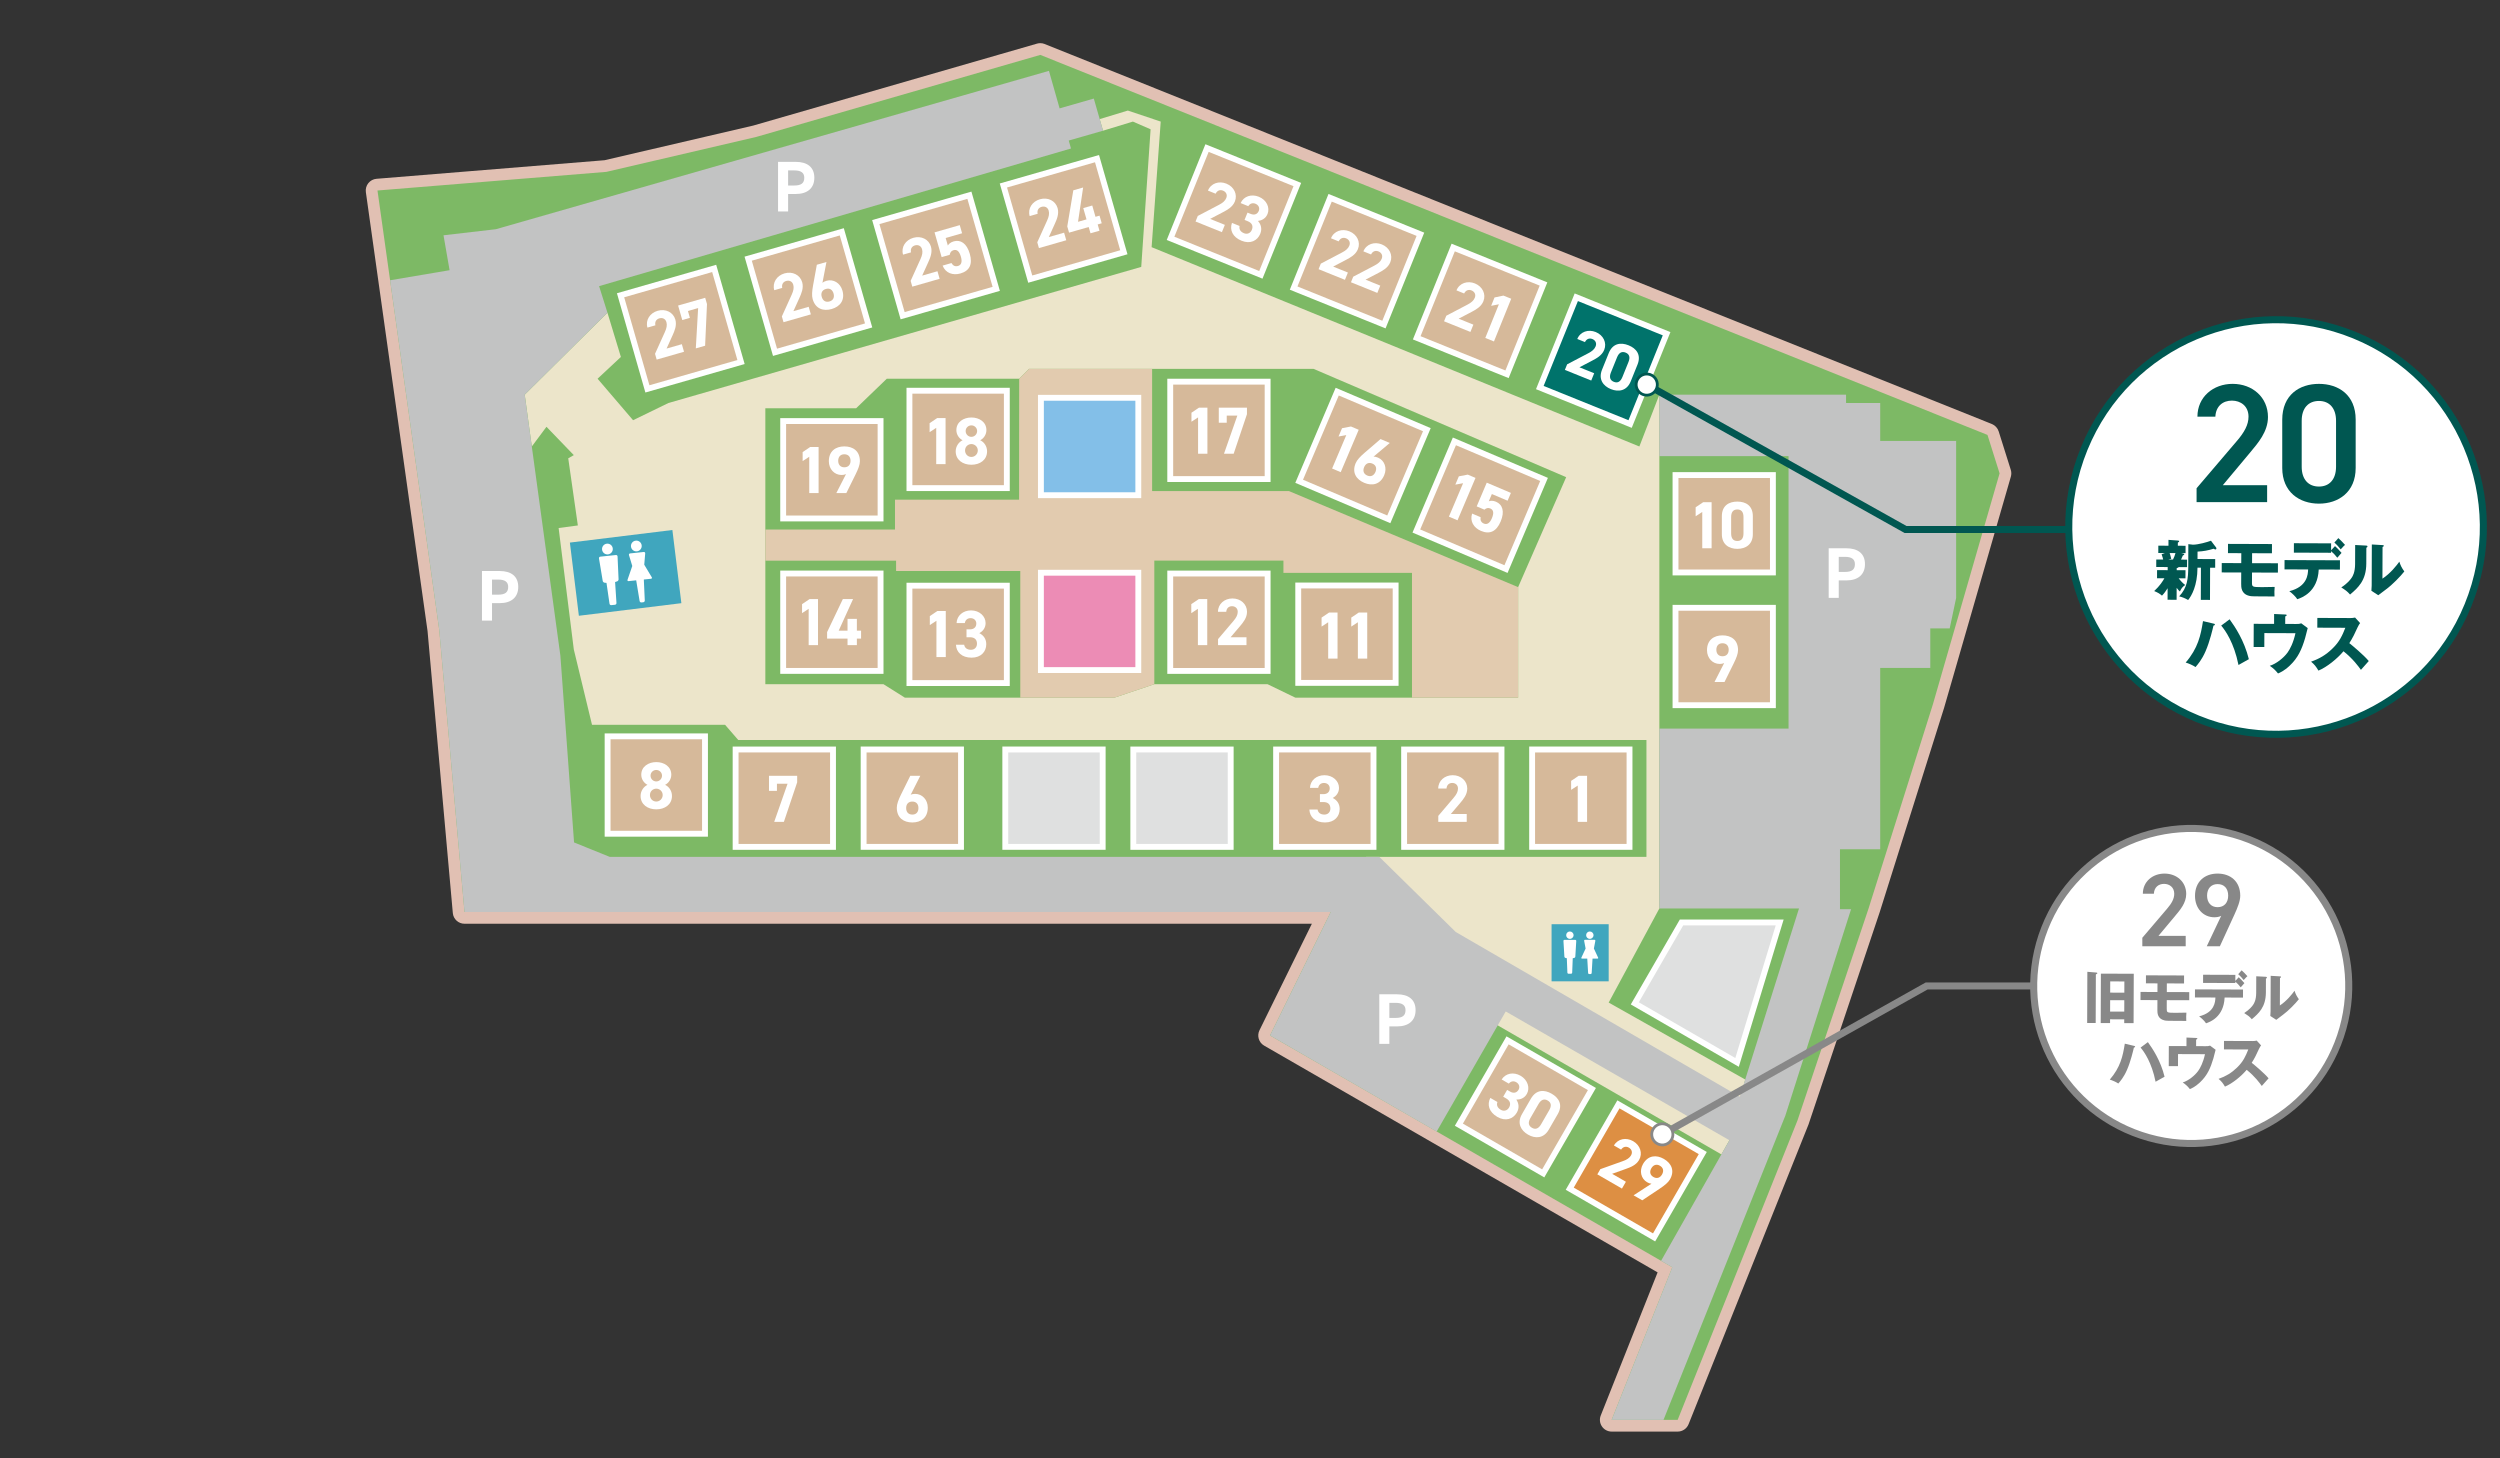 <?xml version="1.0" encoding="UTF-8"?><svg id="_レイヤー_2" xmlns="http://www.w3.org/2000/svg" xmlns:xlink="http://www.w3.org/1999/xlink" viewBox="0 0 600 350"><rect x="0" y="0" width="600" height="350" fill="#333333" stroke="none"/><defs><style>.cls-1,.cls-2,.cls-3{fill:none;}.cls-4,.cls-2,.cls-5,.cls-3{stroke-miterlimit:10;stroke-width:1.691px;}.cls-4,.cls-6,.cls-5{fill:#fff;}.cls-4,.cls-3{stroke:#888;}.cls-7{fill:#ece5ca;}.cls-8{fill:#83bfe8;}.cls-9{fill:#40a6be;}.cls-10{fill:#00736b;}.cls-11{fill:#c2c3c3;}.cls-12{fill:#e2cbaf;}.cls-13{fill:#d6b99a;}.cls-2,.cls-5{stroke:#005751;}.cls-14{fill:#e1c0b3;}.cls-15{fill:#7db965;}.cls-16{fill:#ec8cb5;}.cls-17{fill:#005751;}.cls-18{fill:#dd8f43;}.cls-19{fill:#dfe0e0;}.cls-20{fill:#888;}.cls-21{clip-path:url(#clippath);}</style><clipPath id="clippath"><rect class="cls-1" width="600" height="350"/></clipPath></defs><g id="design"><g class="cls-21"><path class="cls-15" d="M386.796,342.176c-.467,0-.904-.231-1.166-.618-.263-.387-.316-.878-.144-1.312l14.1-35.485-95.488-55.027c-.643-.371-.889-1.177-.561-1.843l13.573-27.598H111.482c-.729,0-1.339-.557-1.404-1.284l-6.071-67.759-14.807-105.333c-.054-.384.053-.774.295-1.077.243-.303.6-.493.986-.524l54.834-4.466,35.851-8.355,68.114-19.672c.128-.037.26-.056.391-.056.179,0,.357.034.525.102l227.323,91.206c.393.157.693.482.82.885l2.905,9.227c.083.265.086.548.01.814l-16.022,55.485-15.432,48.97-17.07,50.904-28.779,71.929c-.214.535-.732.886-1.309.886h-15.847Z"/><path class="cls-14" d="M249.672,13.177l227.323,91.206,2.905,9.227-16.023,55.485-15.422,48.937-17.061,50.88-28.752,71.854h-15.847l14.549-36.618-96.543-55.636,14.572-29.629H111.483l-6.072-67.759-14.815-105.403,54.938-4.474,35.952-8.379,68.186-19.69M249.672,10.358c-.263,0-.526.037-.782.11l-68.115,19.67-35.677,8.315-54.73,4.457c-.774.063-1.487.442-1.972,1.048-.485.606-.699,1.385-.591,2.153l14.805,105.333,6.065,67.688c.13,1.454,1.348,2.567,2.808,2.567h203.363l-12.574,25.566c-.655,1.333-.165,2.945,1.122,3.687l94.431,54.418-13.649,34.352c-.345.868-.237,1.851.287,2.624s1.398,1.236,2.332,1.236h15.847c1.153,0,2.189-.702,2.617-1.771l28.752-71.854c.02-.05.038-.1.056-.151l17.061-50.88c.005-.017.011-.033.016-.049l15.422-48.937c.007-.021.013-.043.02-.065l16.023-55.485c.154-.533.147-1.1-.019-1.629l-2.905-9.227c-.254-.806-.855-1.455-1.639-1.77L250.722,10.561c-.336-.135-.692-.203-1.05-.203h0Z"/><polygon class="cls-7" points="145.787 75.047 149.014 85.672 143.419 90.894 151.939 100.851 160.42 96.722 273.898 64.057 276.144 31.028 271.894 29.18 264.726 31.368 263.928 28.585 270.68 26.535 278.573 29.18 276.387 59.321 393.447 107.16 398.244 94.719 398.244 218.033 386.083 240.619 418.848 259.083 415.055 273.661 413.131 277.056 327.874 227.869 327.874 205.647 395.147 205.647 395.147 177.596 177.177 177.596 174.02 173.953 142.083 173.953 137.712 155.86 134.069 126.716 138.683 126.109 136.376 109.995 137.712 109.23 131.155 102.43 127.633 107.16 125.933 94.719 145.787 75.047"/><rect class="cls-9" x="141.302" y="125.1" width="17.694" height="24.784" transform="translate(31.981 303.277) rotate(-97)"/><rect class="cls-9" x="372.377" y="221.813" width="13.706" height="13.706" transform="translate(150.564 607.895) rotate(-90)"/><polygon class="cls-15" points="183.681 97.978 183.681 164.21 212.04 164.21 217.162 167.435 267.45 167.435 277.035 164.21 304.214 164.21 310.874 167.435 364.349 167.435 364.349 140.913 375.882 114.522 315.243 88.524 276.641 88.524 246.967 88.524 244.604 90.894 212.83 90.894 205.477 97.978 183.681 97.978"/><polygon class="cls-11" points="107.9 64.847 106.443 56.468 119.011 55.011 251.747 17.006 257.038 35.639 143.783 68.672 145.787 75.047 125.933 94.719 134.494 157.378 137.773 202.186 146.333 205.647 331.031 205.647 349.381 223.679 417.551 263.205 431.759 218.033 398.244 218.033 398.244 174.864 429.249 174.864 429.249 109.473 398.244 109.473 398.244 94.719 443.052 94.719 443.052 96.722 451.249 96.722 451.249 105.83 469.469 105.83 469.469 143.534 467.924 150.82 463.27 150.82 463.27 160.309 451.249 160.309 451.249 203.825 441.595 203.825 441.595 218.215 444.253 218.215 428.48 267.759 399.243 340.766 386.796 340.766 401.345 304.148 398.658 302.599 415.055 273.661 361.374 242.747 344.795 271.58 304.802 248.512 319.374 218.883 111.483 218.883 105.411 151.124 93.624 67.264 107.9 64.847"/><rect class="cls-11" x="251.748" y="25.168" width="12.107" height="8.024" transform="translate(1.944 72.191) rotate(-16)"/><polygon class="cls-12" points="244.604 90.894 244.579 119.916 214.799 119.916 214.799 127.095 183.681 127.095 183.681 134.564 215.062 134.564 215.062 137.044 244.867 137.044 244.867 167.435 267.45 167.435 277.035 164.21 277.035 134.549 308.022 134.549 308.022 137.491 338.877 137.491 338.877 167.435 364.349 167.435 364.349 140.913 309.332 117.851 276.51 117.851 276.51 88.524 246.967 88.524 244.604 90.894"/><path class="cls-6" d="M118.086,144.753v4.19h-2.414v-11.897h4.259c2.742,0,4.449,1.259,4.449,3.811,0,2.518-1.69,3.897-4.449,3.897h-1.845ZM119.586,142.719c1.673,0,2.379-.586,2.379-1.862,0-1.138-.707-1.758-2.379-1.758h-1.5v3.621h1.5Z"/><path class="cls-6" d="M333.445,246.338v4.19h-2.413v-11.897h4.259c2.741,0,4.448,1.259,4.448,3.811,0,2.518-1.689,3.897-4.448,3.897h-1.846ZM334.946,244.303c1.672,0,2.379-.586,2.379-1.862,0-1.138-.707-1.758-2.379-1.758h-1.501v3.621h1.501Z"/><path class="cls-6" d="M189.147,46.556v4.19h-2.414v-11.897h4.259c2.742,0,4.449,1.259,4.449,3.811,0,2.518-1.69,3.897-4.449,3.897h-1.845ZM190.647,44.521c1.673,0,2.379-.586,2.379-1.862,0-1.138-.707-1.758-2.379-1.758h-1.5v3.621h1.5Z"/><path class="cls-6" d="M441.299,139.297v4.19h-2.413v-11.897h4.259c2.741,0,4.448,1.259,4.448,3.811,0,2.518-1.689,3.897-4.448,3.897h-1.846ZM442.8,137.262c1.672,0,2.379-.586,2.379-1.862,0-1.138-.707-1.758-2.379-1.758h-1.501v3.621h1.501Z"/><path class="cls-6" d="M376.769,225.329c.49,0,.887-.397.887-.887s-.397-.887-.887-.887-.887.397-.887.887.397.887.887.887Z"/><path class="cls-6" d="M378.054,225.569h-2.582c-.144,0-.255.118-.247.262l.226,3.756c.009.144.131.287.272.318l.312.069.136,3.463c.006.144.128.262.273.262h.607c.144,0,.267-.118.273-.262l.136-3.458.345-.075c.141-.031.263-.174.272-.318l.226-3.756c.009-.144-.102-.262-.247-.262Z"/><path class="cls-6" d="M381.558,225.329c.49,0,.887-.397.887-.887s-.397-.887-.887-.887-.887.397-.887.887.397.887.887.887Z"/><path class="cls-6" d="M383.548,229.825l-1.016-2.176.351-1.84c.027-.142-.069-.258-.213-.258h-2.26c-.144,0-.24.116-.213.258l.351,1.84-1.015,2.176c-.061.131.007.238.151.238h1.26l.203,3.452c.008.144.133.262.278.262h.302c.144,0,.269-.118.278-.262l.203-3.452h1.19c.144,0,.212-.107.151-.238Z"/><path class="cls-6" d="M145.914,133.053c.71-.075,1.225-.711,1.15-1.42s-.71-1.225-1.42-1.15-1.225.711-1.15,1.42c.075.71.71,1.225,1.42,1.15Z"/><path class="cls-6" d="M147.814,133.206l-3.742.393c-.209.022-.352.21-.317.417l.899,5.41c.034.207.234.396.442.42l.462.052.725,5c.03.208.226.36.435.338l.879-.092c.209-.022.369-.212.355-.421l-.33-5.033.489-.162c.2-.066.355-.292.346-.502l-.245-5.479c-.009-.21-.188-.364-.397-.342Z"/><path class="cls-6" d="M152.855,132.323c.71-.075,1.225-.71,1.15-1.42-.075-.71-.71-1.225-1.42-1.15-.71.075-1.225.711-1.15,1.42s.71,1.225,1.42,1.15Z"/><path class="cls-6" d="M156.425,138.537l-1.804-3,.228-2.721c.018-.209-.139-.363-.348-.341l-3.276.344c-.209.022-.33.205-.27.406l.789,2.614-1.14,3.309c-.068.199.047.343.256.322l1.826-.192.82,4.973c.034.207.233.359.442.337l.437-.046c.209-.022.372-.212.363-.422l-.232-5.035,1.724-.181c.209-.022.291-.187.183-.368Z"/><rect class="cls-13" x="151.703" y="67.189" width="23.374" height="23.374" transform="translate(-15.412 48.092) rotate(-16)"/><path class="cls-6" d="M170.92,65.292l6.054,21.114-21.114,6.055-6.054-21.114,21.114-6.054M171.886,63.548l-23.824,6.831,6.831,23.824,23.823-6.832-6.831-23.823h0Z"/><rect class="cls-13" x="182.33" y="58.406" width="23.374" height="23.374" transform="translate(-11.805 56.195) rotate(-16)"/><path class="cls-6" d="M201.547,56.509l6.054,21.114-21.114,6.054-6.054-21.114,21.114-6.054M202.513,54.766l-23.823,6.831,6.831,23.824,23.823-6.831-6.831-23.824h0Z"/><rect class="cls-13" x="212.957" y="49.624" width="23.374" height="23.374" transform="translate(-8.197 64.302) rotate(-16.002)"/><path class="cls-6" d="M232.173,47.727l6.054,21.114-21.114,6.054-6.054-21.114,21.114-6.055M233.14,45.984l-23.823,6.832,6.831,23.823,23.823-6.831-6.831-23.824h0Z"/><rect class="cls-13" x="243.583" y="40.842" width="23.374" height="23.374" transform="translate(-4.59 72.403) rotate(-16.001)"/><path class="cls-6" d="M262.8,38.945l6.054,21.114-21.114,6.055-6.054-21.114,21.114-6.055M263.766,37.202l-23.823,6.832,6.831,23.824,23.823-6.832-6.831-23.824h0Z"/><rect class="cls-13" x="284.458" y="39.06" width="23.374" height="23.374" transform="translate(138.152 306.316) rotate(-67.999)"/><path class="cls-6" d="M290.077,36.451l20.365,8.228-8.228,20.365-20.365-8.228,8.228-20.365M289.298,34.616l-9.284,22.979,22.979,9.284,9.284-22.979-22.979-9.284h0Z"/><rect class="cls-13" x="313.999" y="50.996" width="23.374" height="23.374" transform="translate(145.552 341.165) rotate(-67.998)"/><path class="cls-6" d="M319.618,48.386l20.365,8.228-8.228,20.365-20.365-8.228,8.228-20.365M318.839,46.551l-9.284,22.979,22.979,9.284,9.284-22.979-22.979-9.284h0Z"/><rect class="cls-13" x="343.54" y="62.931" width="23.374" height="23.374" transform="translate(152.962 376.02) rotate(-67.998)"/><path class="cls-6" d="M349.159,60.321l20.365,8.228-8.228,20.365-20.365-8.228,8.228-20.365M348.38,58.486l-9.284,22.979,22.979,9.284,9.284-22.979-22.979-9.284h0Z"/><rect class="cls-10" x="373.081" y="74.866" width="23.374" height="23.374" transform="translate(160.37 410.873) rotate(-67.998)"/><path class="cls-6" d="M378.7,72.257l20.365,8.228-8.228,20.365-20.365-8.228,8.228-20.365M377.921,70.422l-9.284,22.979,22.979,9.284,9.284-22.979-22.979-9.284h0Z"/><rect class="cls-13" x="402.123" y="145.878" width="23.373" height="23.374"/><path class="cls-6" d="M424.792,146.583v21.964h-21.965s0-21.964,0-21.964h21.965M426.201,145.174h-24.784v24.784h24.784v-24.784h0Z"/><rect class="cls-13" x="367.711" y="179.879" width="23.374" height="23.374"/><path class="cls-6" d="M390.38,180.584v21.964s-21.965,0-21.965,0v-21.964h21.965M391.789,179.175h-24.784v24.783h24.784v-24.783h0Z"/><polygon class="cls-19" points="392.354 240.809 403.564 221.39 427.124 221.39 416.895 254.978 392.354 240.809"/><path class="cls-6" d="M426.172,222.095l-9.694,31.829-23.163-13.374,10.656-18.456h22.201M428.075,220.685h-24.918l-11.767,20.381,25.92,14.965,10.765-35.346h0Z"/><rect class="cls-13" x="336.989" y="179.879" width="23.373" height="23.374"/><path class="cls-6" d="M359.658,180.584v21.964h-21.965v-21.964h21.965M361.067,179.175h-24.784v24.783h24.784v-24.783h0Z"/><rect class="cls-18" x="381.014" y="269.324" width="23.374" height="23.374" transform="translate(-47.01 480.599) rotate(-60.001)"/><path class="cls-6" d="M388.681,266.009l19.022,10.982-10.982,19.022-19.022-10.983,10.982-19.021M388.165,264.083l-12.392,21.463,21.463,12.392,12.392-21.463-21.463-12.392h0Z"/><rect class="cls-13" x="354.408" y="253.962" width="23.374" height="23.374" transform="translate(-47.008 449.881) rotate(-60.001)"/><path class="cls-6" d="M362.075,250.647l19.022,10.982-10.982,19.022-19.022-10.982,10.982-19.022M361.559,248.722l-12.392,21.463,21.463,12.392,12.392-21.463-21.463-12.392h0Z"/><rect class="cls-13" x="306.267" y="179.879" width="23.373" height="23.374"/><path class="cls-6" d="M328.936,180.584v21.964h-21.965v-21.964h21.965M330.345,179.175h-24.784v24.783h24.784v-24.783h0Z"/><rect class="cls-13" x="207.268" y="179.879" width="23.375" height="23.374"/><path class="cls-6" d="M229.938,180.584v21.964s-21.965,0-21.965,0v-21.964h21.965M231.347,179.175h-24.784v24.783h24.784v-24.783h0Z"/><rect class="cls-13" x="176.546" y="179.879" width="23.375" height="23.374"/><path class="cls-6" d="M199.216,180.584v21.964h-21.965v-21.964h21.965M200.625,179.175h-24.784v24.783h24.784v-24.783h0Z"/><rect class="cls-19" x="271.991" y="179.879" width="23.375" height="23.374"/><path class="cls-6" d="M294.661,180.584v21.964h-21.965v-21.964h21.965M296.07,179.175h-24.784v24.783h24.784v-24.783h0Z"/><rect class="cls-19" x="241.269" y="179.879" width="23.375" height="23.374"/><path class="cls-6" d="M263.939,180.584v21.964s-21.965,0-21.965,0v-21.964h21.965M265.348,179.175h-24.784v24.783h24.784v-24.783h0Z"/><rect class="cls-13" x="218.266" y="140.562" width="23.375" height="23.375"/><path class="cls-6" d="M240.935,141.267v21.964h-21.965v-21.964h21.965M242.345,139.857h-24.784v24.784h24.784v-24.784h0Z"/><rect class="cls-13" x="187.96" y="137.644" width="23.375" height="23.375"/><path class="cls-6" d="M210.63,138.349v21.964h-21.965v-21.964h21.965M212.04,136.939h-24.784v24.784h24.784v-24.784h0Z"/><rect class="cls-13" x="218.266" y="93.772" width="23.375" height="23.375"/><path class="cls-6" d="M240.935,94.478v21.964h-21.965v-21.964h21.965M242.345,93.068h-24.784v24.784h24.784v-24.784h0Z"/><rect class="cls-13" x="187.96" y="101.059" width="23.375" height="23.374"/><path class="cls-6" d="M210.63,101.764v21.964h-21.965s0-21.964,0-21.964h21.965M212.04,100.354h-24.784v24.784h24.784v-24.784h0Z"/><rect class="cls-13" x="311.579" y="140.519" width="23.373" height="23.374"/><path class="cls-6" d="M334.248,141.224v21.964h-21.965v-21.964h21.965M335.657,139.814h-24.784v24.783h24.784v-24.783h0Z"/><rect class="cls-13" x="280.856" y="137.644" width="23.374" height="23.375"/><path class="cls-6" d="M303.525,138.349v21.964h-21.965v-21.964s21.965,0,21.965,0M304.935,136.939h-24.784v24.784h24.784v-24.784h0Z"/><rect class="cls-13" x="315.435" y="97.629" width="23.374" height="23.374" transform="translate(98.682 367.723) rotate(-67.001)"/><path class="cls-6" d="M321.304,94.916l20.219,8.582-8.582,20.219-20.218-8.582,8.582-20.219M320.557,93.068l-9.684,22.813,22.813,9.684,9.684-22.813-22.813-9.684h0Z"/><rect class="cls-13" x="343.561" y="109.568" width="23.374" height="23.375" transform="translate(104.828 400.887) rotate(-67.001)"/><path class="cls-6" d="M349.43,106.855l20.219,8.582-8.582,20.219-20.219-8.582,8.582-20.219M348.683,105.007l-9.684,22.813,22.813,9.684,9.684-22.813-22.813-9.684h0Z"/><rect class="cls-13" x="280.856" y="91.598" width="23.374" height="23.375"/><path class="cls-6" d="M303.525,92.303v21.964h-21.965v-21.964s21.965,0,21.965,0M304.935,90.894h-24.784v24.784h24.784v-24.784h0Z"/><rect class="cls-13" x="145.824" y="176.722" width="23.375" height="23.374"/><path class="cls-6" d="M168.493,177.427v21.964h-21.965v-21.964h21.965M169.903,176.018h-24.784v24.783h24.784v-24.783h0Z"/><rect class="cls-13" x="402.123" y="114.017" width="23.373" height="23.375"/><path class="cls-6" d="M424.792,114.722v21.964h-21.964v-21.964h21.964M426.201,113.312h-24.783v24.784h24.783v-24.784h0Z"/><rect class="cls-16" x="249.819" y="137.45" width="23.375" height="23.374"/><path class="cls-6" d="M272.489,138.155v21.964h-21.964v-21.964s21.964,0,21.964,0M273.898,136.745h-24.784v24.783h24.784v-24.783h0Z"/><rect class="cls-8" x="249.819" y="95.473" width="23.375" height="23.375"/><path class="cls-6" d="M272.489,96.178v21.964h-21.964v-21.964s21.964,0,21.964,0M273.898,94.768h-24.784v24.784h24.784v-24.784h0Z"/><path class="cls-6" d="M155.393,188.364c-.881-.449-1.49-1.394-1.49-2.435,0-1.955,1.73-3.028,3.604-3.028,1.891,0,3.605,1.073,3.605,3.028,0,1.041-.609,1.986-1.49,2.435.897.4,1.65,1.41,1.65,2.66,0,2.067-1.714,3.22-3.765,3.22s-3.765-1.153-3.765-3.22c0-1.25.785-2.259,1.65-2.66ZM157.507,192.37c.849,0,1.538-.705,1.538-1.554,0-.961-.801-1.538-1.538-1.538-.753,0-1.522.577-1.522,1.538,0,.849.641,1.554,1.522,1.554ZM157.507,187.547c.753,0,1.378-.625,1.378-1.394,0-.753-.625-1.362-1.378-1.362-.769,0-1.377.609-1.377,1.362,0,.769.608,1.394,1.377,1.394Z"/><path class="cls-6" d="M184.558,189.814v-3.621h6.761v1.57l-3.188,9.485h-2.323l3.204-9.148h-2.547v1.714h-1.906Z"/><path class="cls-6" d="M218.565,190.743c.336-.16.673-.208,1.073-.208,1.698,0,3.028,1.394,3.028,3.3,0,2.451-1.65,3.557-3.701,3.557-2.067,0-3.733-1.089-3.733-3.541,0-.865.384-1.891,1.009-3.156l2.227-4.502h2.403l-2.307,4.55ZM218.966,195.501c.961,0,1.458-.641,1.458-1.57,0-.914-.497-1.554-1.458-1.554-.993,0-1.49.641-1.49,1.554,0,.929.497,1.57,1.49,1.57Z"/><path class="cls-6" d="M164.164,84.423l-6.562,1.881-.397-1.387,2.356-5.208c.441-.959.58-1.7.381-2.393-.247-.861-1.002-1.113-1.695-.914-.724.208-1.135.81-.954,1.674l-1.909.548c-.525-1.832.626-3.513,2.459-4.039,1.91-.548,3.737.361,4.24,2.117.402,1.401-.209,2.76-.656,3.755l-1.45,3.199,3.666-1.051.521,1.817Z"/><path class="cls-6" d="M163.744,76.81l-.998-3.48,6.499-1.864.433,1.509-.45,9.997-2.233.64.558-9.677-2.448.702.472,1.647-1.832.526Z"/><path class="cls-6" d="M194.604,75.45l-6.561,1.881-.397-1.387,2.356-5.209c.442-.959.58-1.698.381-2.393-.247-.861-1.002-1.112-1.696-.913-.724.208-1.134.808-.953,1.673l-1.91.547c-.525-1.832.626-3.513,2.458-4.039,1.91-.548,3.737.362,4.241,2.117.402,1.401-.208,2.76-.657,3.755l-1.449,3.2,3.666-1.051.521,1.817Z"/><path class="cls-6" d="M197.386,67.885c.279-.246.589-.386.974-.496,1.633-.468,3.295.505,3.82,2.338.676,2.356-.605,3.874-2.577,4.439-1.987.57-3.889-.018-4.564-2.374-.239-.832-.152-1.923.1-3.312l.9-4.941,2.31-.663-.963,5.009ZM199.083,72.349c.924-.265,1.225-1.018.968-1.911-.251-.878-.905-1.357-1.83-1.092-.955.274-1.256,1.027-1.004,1.905.256.893.91,1.372,1.865,1.098Z"/><path class="cls-6" d="M225.512,66.914l-6.562,1.881-.397-1.387,2.356-5.208c.442-.959.58-1.7.381-2.393-.248-.862-1.002-1.113-1.696-.914-.724.208-1.134.809-.953,1.674l-1.91.547c-.526-1.833.626-3.513,2.459-4.039,1.91-.547,3.737.362,4.24,2.118.402,1.401-.208,2.76-.656,3.755l-1.45,3.2,3.666-1.051.521,1.817Z"/><path class="cls-6" d="M227.934,61.152l-1.941.557-1.704-5.944,6.053-1.735.561,1.956-3.943,1.13.521,1.817c.213-.361.611-.775,1.412-1.005,1.633-.468,3.13.453,3.859,2.994.72,2.51-.062,4.085-2.25,4.712-1.786.512-3.567-.061-4.275-1.891l2.125-.609c.364.629.875.899,1.568.7.771-.221,1.063-.939.706-2.186-.371-1.294-.93-1.85-1.793-1.603-.554.159-.805.565-.898,1.107Z"/><path class="cls-6" d="M255.905,57.66l-6.561,1.882-.398-1.387,2.357-5.209c.441-.959.58-1.699.38-2.393-.247-.861-1.002-1.112-1.695-.913-.724.208-1.135.808-.954,1.673l-1.909.547c-.525-1.832.626-3.513,2.459-4.038,1.91-.548,3.737.362,4.24,2.117.402,1.402-.208,2.76-.656,3.755l-1.449,3.2,3.665-1.051.521,1.817Z"/><path class="cls-6" d="M259.952,45l-1.223,8.234,2.033-.583-.777-2.711,2.156-.618.777,2.711.97-.278.525,1.833-.97.278.433,1.509-2.156.618-.433-1.509-4.713,1.352-.429-1.494,1.449-8.666,2.356-.676Z"/><path class="cls-6" d="M293.257,55.718l-6.328-2.557.541-1.337,5.064-2.654c.938-.484,1.503-.982,1.773-1.651.336-.832-.105-1.494-.774-1.764-.698-.282-1.393-.062-1.781.732l-1.843-.745c.714-1.768,2.656-2.383,4.424-1.668,1.843.745,2.723,2.586,2.039,4.28-.546,1.352-1.864,2.046-2.83,2.555l-3.112,1.628,3.536,1.428-.708,1.753Z"/><path class="cls-6" d="M299.399,51.029l.759.307c.846.342,1.605.13,1.954-.731.276-.683-.04-1.398-.797-1.705-.729-.294-1.376-.02-1.723.583l-1.843-.745c.753-1.649,2.596-2.234,4.363-1.52,1.873.756,2.718,2.601,2.1,4.131-.469,1.159-1.471,1.583-2.303,1.679.703.785,1.047,1.857.555,3.075-.672,1.664-2.372,2.533-4.48,1.681-2.17-.876-2.91-2.593-2.312-4.286l1.827.738c-.161.695.138,1.369,1.059,1.741.833.336,1.578-.054,1.884-.812.366-.906.062-1.651-.992-2.077l-.759-.307.708-1.753Z"/><path class="cls-6" d="M322.787,67.162l-6.328-2.557.54-1.337,5.064-2.654c.938-.485,1.503-.983,1.773-1.651.336-.832-.105-1.494-.774-1.764-.697-.282-1.393-.062-1.781.732l-1.843-.745c.714-1.768,2.656-2.383,4.424-1.668,1.843.744,2.724,2.586,2.039,4.279-.546,1.352-1.864,2.046-2.829,2.555l-3.113,1.629,3.536,1.429-.708,1.753Z"/><path class="cls-6" d="M330.56,70.301l-6.328-2.557.54-1.337,5.064-2.654c.938-.485,1.503-.982,1.773-1.651.336-.832-.105-1.494-.774-1.764-.697-.282-1.393-.062-1.781.731l-1.843-.744c.714-1.768,2.656-2.383,4.424-1.669,1.843.745,2.723,2.586,2.039,4.28-.546,1.352-1.864,2.046-2.829,2.555l-3.113,1.628,3.536,1.428-.708,1.753Z"/><path class="cls-6" d="M352.9,79.667l-6.328-2.557.541-1.337,5.063-2.654c.938-.485,1.504-.983,1.773-1.651.336-.832-.105-1.494-.774-1.764-.697-.282-1.393-.062-1.781.732l-1.843-.745c.714-1.768,2.656-2.382,4.424-1.668,1.843.744,2.724,2.586,2.039,4.279-.546,1.352-1.863,2.046-2.829,2.555l-3.111,1.629,3.535,1.428-.709,1.753Z"/><path class="cls-6" d="M358.549,81.949l-2.08-.84,3.265-8.082-1.86.372.811-2.006,2.135-.451,1.871.756-4.141,10.25Z"/><path class="cls-6" d="M381.898,91.332l-6.328-2.557.541-1.337,5.063-2.654c.938-.485,1.503-.983,1.772-1.651.336-.832-.105-1.494-.773-1.764-.697-.282-1.393-.062-1.781.731l-1.843-.744c.715-1.768,2.656-2.383,4.424-1.669,1.843.745,2.723,2.586,2.038,4.28-.546,1.352-1.862,2.046-2.828,2.555l-3.112,1.628,3.536,1.428-.709,1.753Z"/><path class="cls-6" d="M391.38,91.516c-.93,2.303-2.925,2.62-4.767,1.876s-3.056-2.358-2.126-4.661l1.608-3.981c.973-2.407,2.925-2.62,4.767-1.876s3.099,2.254,2.132,4.646l-1.614,3.996ZM390.154,84.627c-.936-.378-1.622.036-2.065,1.135l-1.465,3.625c-.444,1.1-.238,1.874.697,2.252.921.372,1.606-.042,2.051-1.142l1.465-3.625c.443-1.099.238-1.874-.683-2.246Z"/><path class="cls-6" d="M410.784,131.582h-2.243v-8.716l-1.586,1.042v-2.163l1.811-1.218h2.019v11.055Z"/><path class="cls-6" d="M420.68,128.201c0,2.483-1.73,3.524-3.717,3.524s-3.718-1.042-3.718-3.524v-4.294c0-2.596,1.73-3.525,3.718-3.525s3.717.929,3.717,3.509v4.31ZM416.963,122.273c-1.01,0-1.49.641-1.49,1.827v3.909c0,1.186.48,1.826,1.49,1.826.993,0,1.474-.641,1.474-1.826v-3.909c0-1.186-.48-1.827-1.474-1.827Z"/><path class="cls-6" d="M413.798,159.137c-.353.16-.689.208-1.073.208-1.698,0-3.045-1.394-3.045-3.301,0-2.451,1.667-3.557,3.718-3.557,2.066,0,3.732,1.089,3.732,3.541,0,.865-.4,1.891-1.025,3.156l-2.227,4.502h-2.403l2.323-4.55ZM413.397,154.378c-.962,0-1.475.641-1.475,1.57,0,.913.513,1.554,1.475,1.554.977,0,1.489-.641,1.489-1.554,0-.93-.513-1.57-1.489-1.57Z"/><path class="cls-6" d="M321.008,158.057h-2.243v-8.716l-1.586,1.042v-2.163l1.811-1.218h2.019v11.055Z"/><path class="cls-6" d="M328.134,158.057h-2.243v-8.716l-1.586,1.042v-2.163l1.811-1.218h2.019v11.055Z"/><path class="cls-6" d="M289.738,154.831h-2.243v-8.716l-1.586,1.042v-2.163l1.81-1.218h2.019v11.055Z"/><path class="cls-6" d="M299.156,154.831h-6.826v-1.442l3.701-4.358c.689-.801,1.025-1.474,1.025-2.195,0-.897-.657-1.346-1.378-1.346-.753,0-1.313.465-1.378,1.346h-1.986c0-1.907,1.57-3.205,3.477-3.205,1.987,0,3.493,1.378,3.493,3.205,0,1.458-.961,2.595-1.666,3.428l-2.275,2.676h3.813v1.891Z"/><path class="cls-6" d="M289.779,108.891h-2.243v-8.716l-1.586,1.042v-2.163l1.81-1.218h2.019v11.055Z"/><path class="cls-6" d="M292.509,101.457v-3.621h6.761v1.57l-3.188,9.485h-2.323l3.204-9.148h-2.547v1.714h-1.906Z"/><path class="cls-6" d="M321.771,113.322l-2.065-.876,3.405-8.023-1.867.339.846-1.991,2.143-.413,1.858.788-4.319,10.176Z"/><path class="cls-6" d="M329.645,109.599c.373-.016.701.071,1.07.228,1.562.664,2.242,2.466,1.497,4.222-.958,2.256-2.909,2.629-4.797,1.828-1.901-.808-3.011-2.462-2.053-4.718.338-.797,1.093-1.59,2.163-2.511l3.809-3.274,2.212.939-3.901,3.287ZM328.154,114.135c.885.375,1.593-.02,1.956-.875.356-.84.149-1.625-.735-2-.914-.388-1.622.008-1.979.849-.363.855-.156,1.64.758,2.027Z"/><path class="cls-6" d="M349.804,124.871l-2.065-.876,3.406-8.023-1.867.339.845-1.991,2.143-.413,1.858.789-4.319,10.176Z"/><path class="cls-6" d="M356.265,122.322l-1.858-.789,2.416-5.693,5.795,2.46-.795,1.873-3.775-1.603-.738,1.74c.393-.146.964-.218,1.73.107,1.563.664,2.146,2.322,1.114,4.755-1.021,2.404-2.618,3.136-4.714,2.247-1.711-.726-2.733-2.292-2.133-4.16l2.035.864c-.112.718.114,1.249.777,1.531.738.313,1.418-.059,1.926-1.254.525-1.238.44-2.023-.386-2.374-.53-.225-.979-.068-1.395.295Z"/><path class="cls-6" d="M226.987,157.695h-2.243v-8.716l-1.586,1.042v-2.163l1.81-1.218h2.019v11.055Z"/><path class="cls-6" d="M231.96,151.046h.817c.913,0,1.538-.481,1.538-1.41,0-.737-.561-1.282-1.378-1.282-.785,0-1.282.497-1.378,1.186h-1.986c.08-1.81,1.57-3.044,3.477-3.044,2.019,0,3.493,1.394,3.493,3.044,0,1.25-.769,2.019-1.506,2.419.945.465,1.666,1.33,1.666,2.644,0,1.794-1.25,3.236-3.525,3.236-2.339,0-3.669-1.313-3.749-3.108h1.971c.112.705.641,1.217,1.634,1.217.897,0,1.442-.641,1.442-1.458,0-.978-.561-1.554-1.698-1.554h-.817v-1.891Z"/><path class="cls-6" d="M226.936,111.396h-2.243v-8.716l-1.586,1.042v-2.163l1.81-1.218h2.019v11.055Z"/><path class="cls-6" d="M231.019,105.66c-.881-.449-1.49-1.394-1.49-2.435,0-1.955,1.73-3.028,3.604-3.028,1.891,0,3.605,1.073,3.605,3.028,0,1.041-.609,1.986-1.49,2.435.897.4,1.65,1.41,1.65,2.66,0,2.067-1.714,3.22-3.765,3.22s-3.765-1.153-3.765-3.22c0-1.25.785-2.259,1.65-2.66ZM233.133,109.666c.849,0,1.538-.705,1.538-1.554,0-.961-.801-1.538-1.538-1.538-.753,0-1.522.577-1.522,1.538,0,.849.641,1.554,1.522,1.554ZM233.133,104.843c.753,0,1.378-.625,1.378-1.394,0-.753-.625-1.362-1.378-1.362-.769,0-1.377.609-1.377,1.362,0,.769.608,1.394,1.377,1.394Z"/><path class="cls-6" d="M196.322,154.831h-2.243v-8.716l-1.586,1.042v-2.163l1.81-1.218h2.019v11.055Z"/><path class="cls-6" d="M204.736,143.775l-3.444,7.579h2.115v-2.82h2.243v2.82h1.009v1.906h-1.009v1.57h-2.243v-1.57h-4.903v-1.554l3.781-7.931h2.451Z"/><path class="cls-6" d="M196.463,118.336h-2.243v-8.716l-1.586,1.042v-2.163l1.81-1.218h2.019v11.055Z"/><path class="cls-6" d="M203.042,113.786c-.353.16-.689.208-1.074.208-1.698,0-3.044-1.394-3.044-3.301,0-2.451,1.666-3.557,3.717-3.557,2.067,0,3.733,1.089,3.733,3.541,0,.865-.401,1.89-1.025,3.156l-2.227,4.502h-2.403l2.323-4.55ZM202.641,109.027c-.961,0-1.474.641-1.474,1.57,0,.913.513,1.554,1.474,1.554.978,0,1.49-.641,1.49-1.554,0-.93-.513-1.57-1.49-1.57Z"/><path class="cls-6" d="M316.778,190.599h.817c.913,0,1.538-.481,1.538-1.41,0-.737-.562-1.282-1.378-1.282-.785,0-1.282.497-1.378,1.186h-1.987c.08-1.81,1.57-3.044,3.477-3.044,2.02,0,3.493,1.394,3.493,3.044,0,1.25-.769,2.019-1.506,2.419.945.465,1.666,1.33,1.666,2.644,0,1.794-1.25,3.236-3.524,3.236-2.34,0-3.669-1.313-3.749-3.108h1.971c.111.705.641,1.217,1.634,1.217.897,0,1.442-.641,1.442-1.458,0-.977-.562-1.554-1.698-1.554h-.817v-1.891Z"/><path class="cls-6" d="M352.014,197.248h-6.825v-1.442l3.701-4.358c.688-.801,1.025-1.474,1.025-2.195,0-.897-.657-1.346-1.378-1.346-.753,0-1.314.465-1.378,1.346h-1.987c0-1.907,1.57-3.205,3.477-3.205,1.987,0,3.493,1.378,3.493,3.205,0,1.458-.961,2.595-1.666,3.428l-2.275,2.676h3.813v1.891Z"/><path class="cls-6" d="M380.898,197.248h-2.243v-8.716l-1.586,1.042v-2.163l1.811-1.218h2.019v11.055Z"/><path class="cls-6" d="M361.713,261.574l.708.409c.791.457,1.572.353,2.037-.452.368-.639.154-1.391-.553-1.799-.68-.393-1.358-.211-1.786.337l-1.722-.994c.976-1.528,2.883-1.851,4.534-.898,1.748,1.01,2.327,2.954,1.502,4.383-.625,1.083-1.675,1.364-2.513,1.342.586.875.777,1.984.12,3.122-.897,1.554-2.7,2.178-4.67,1.041-2.026-1.17-2.521-2.973-1.693-4.566l1.707.985c-.256.666-.054,1.375.807,1.871.777.449,1.569.167,1.979-.541.488-.847.29-1.627-.694-2.195l-.708-.409.945-1.637Z"/><path class="cls-6" d="M371.707,271.118c-1.242,2.15-3.262,2.188-4.981,1.194-1.722-.994-2.699-2.761-1.457-4.912l2.146-3.718c1.298-2.248,3.261-2.188,4.982-1.194,1.72.993,2.754,2.663,1.464,4.897l-2.154,3.732ZM371.452,264.125c-.875-.505-1.611-.19-2.204.837l-1.955,3.385c-.593,1.027-.497,1.822.378,2.327.859.497,1.597.182,2.189-.845l1.955-3.386c.593-1.026.496-1.822-.363-2.318Z"/><path class="cls-6" d="M389.27,285.262l-5.911-3.413.721-1.249,5.385-1.924c.997-.349,1.625-.764,1.985-1.388.449-.777.104-1.494-.52-1.854-.652-.377-1.371-.255-1.867.476l-1.721-.994c.953-1.651,2.962-1.99,4.613-1.037,1.721.994,2.336,2.94,1.422,4.521-.729,1.263-2.129,1.767-3.156,2.136l-3.309,1.18,3.303,1.907-.945,1.637Z"/><path class="cls-6" d="M396.346,284.094c-.385-.038-.701-.165-1.034-.356-1.471-.849-1.939-2.729-.986-4.38,1.226-2.123,3.222-2.247,4.998-1.222,1.79,1.033,2.688,2.81,1.462,4.933-.433.749-1.292,1.437-2.466,2.221l-4.18,2.786-2.081-1.202,4.287-2.779ZM398.378,279.772c-.833-.481-1.598-.182-2.062.623-.456.791-.333,1.602.501,2.083.846.488,1.61.19,2.066-.601.465-.805.341-1.616-.505-2.104Z"/><circle class="cls-5" cx="546.254" cy="126.48" r="49.741" transform="translate(222.891 584.549) rotate(-67.817)"/><polyline class="cls-2" points="496.293 127.08 457.33 127.08 395.09 92.231"/><path class="cls-6" d="M396.458,90.082c-1.226-.686-2.776-.248-3.462.977s-.249,2.776.977,3.462c1.226.686,2.776.249,3.462-.977.686-1.226.249-2.776-.977-3.462Z"/><path class="cls-17" d="M396.623,89.787c1.386.776,1.883,2.536,1.107,3.922-.776,1.387-2.536,1.883-3.922,1.107-1.386-.776-1.883-2.536-1.107-3.923.776-1.386,2.536-1.883,3.923-1.106,1.386.776-1.386-.776,0,0ZM394.138,94.226c1.061.594,2.407.214,3.002-.847.594-1.061.214-2.407-.847-3.002-1.061-.594-2.408-.214-3.002.847-.594,1.061-.214,2.408.847,3.002,1.061.594-1.061-.594,0,0Z"/><circle class="cls-4" cx="525.896" cy="236.632" r="37.8" transform="translate(133.958 659.652) rotate(-71.41)"/><polyline class="cls-3" points="488.093 236.632 462.391 236.632 398.833 272.321"/><path class="cls-6" d="M397.713,270.032c-1.225.688-1.66,2.239-.972,3.463.688,1.225,2.239,1.66,3.463.973s1.66-2.239.972-3.463-2.239-1.66-3.463-.973Z"/><path class="cls-20" d="M397.548,269.737c1.385-.778,3.146-.283,3.924,1.102.778,1.385.284,3.146-1.102,3.924-1.385.778-3.146.284-3.924-1.102-.778-1.385-.284-3.145,1.102-3.924,1.385-.778-1.385.778,0,0ZM400.038,274.173c1.061-.596,1.439-1.942.843-3.003-.596-1.061-1.942-1.439-3.003-.843-1.061.596-1.439,1.942-.843,3.003.595,1.061,1.942,1.439,3.003.843s-1.061.596,0,0Z"/><path class="cls-20" d="M503.008,233.399c.203.014.352.028.352.177,0,.122-.082.149-.353.283l-.042,11.667-2.044-.007.044-12.289,2.043.169ZM506.419,244.631l-.003.907-2.246-.008.042-11.856,7.891.028-.042,11.856-2.247-.008.003-.907-3.397-.012ZM509.823,242.79l.01-2.734-3.397-.012-.01,2.734,3.397.012ZM509.84,238.242l.01-2.693-3.397-.012-.01,2.693,3.397.012Z"/><path class="cls-20" d="M520.031,238.088l5.388.019-.007,1.949-5.388-.019-.007,1.989c-.003.988-.004,1.042,2.04,1.05.163,0,2.37-.032,2.681-.045-.056.46-.073,1.448-.034,1.99-4.71-.017-4.751-.017-5.237-.127-1.704-.399-1.699-1.82-1.696-2.497l.008-2.369-4.06-.014.007-1.949,4.06.014.008-2.071-2.773-.01.007-1.922,9.148.033-.007,1.922-4.129-.015-.008,2.071Z"/><path class="cls-20" d="M526.788,239.385l.007-1.936,11.532.041-.007,1.936-4.413-.016c-.206,4.709-3.554,5.875-4.461,6.183-.323-.542-1.173-1.33-1.659-1.67,3.753-.935,3.87-3.492,3.914-4.52l-4.913-.018ZM537.295,234.536c.284.258,1.079,1.046,1.361,1.413-.148.162-.761.863-.883,1.012-.391-.502-.822-.978-1.294-1.372v.338s-7.743-.027-7.743-.027l.007-1.962,7.742.027-.006,1.448.815-.877ZM537.991,232.874c.472.421,1.012.978,1.39,1.413-.231.202-.408.364-.897.931-.31-.407-.862-1.032-1.321-1.412l.829-.931Z"/><path class="cls-20" d="M543.744,234.423c.148.014.312.015.311.19,0,.163-.177.229-.231.257l-.012,3.302c-.012,3.56-1.75,5.056-3.379,6.444-.593-.692-.985-.938-1.822-1.481,1.344-.875,1.982-1.726,2.2-2.077.163-.257.667-1.04.673-2.772l.014-3.979,2.247.116ZM547.195,234.327c.148.014.257.015.257.15,0,.122-.136.189-.258.243l-.023,6.591c1.669-1.09,2.987-2.791,3.519-3.533.24.772.495,1.287,1.035,2.034-.789,1.012-2.501,2.779-3.817,3.735-.542.391-1.072.809-1.601,1.213l-1.432-.926c.028-.365.056-.704.058-1.083l.03-8.554,2.232.129Z"/><path class="cls-20" d="M512.159,251.006c.136.028.271.069.271.19,0,.122-.136.203-.299.229-.123.554-.742,3.259-1.644,5.327-.764,1.783-1.688,2.836-2.096,3.294-.54-.381-1.445-.763-2.04-.941,2.568-2.982,3.134-5.673,3.604-8.622l2.204.522ZM515.492,250.111c1.132,1.561,3.056,4.437,4.003,8.297-.557.31-1.709.955-2.155,1.211-.931-4.646-2.749-7.21-3.598-8.201l1.75-1.307Z"/><path class="cls-20" d="M529.409,251.081c.446.001.609.002,1.003-.132l1.336.993c-.082.325-.453,1.772-.535,2.069-.699,2.366-1.489,4.136-3.228,5.768-1.195,1.119-2.091,1.468-2.415,1.603-.513-.638-.917-1.046-1.713-1.59,1.395-.442,2.889-1.655,3.69-2.748.53-.742,1.212-2.025,1.651-4.041l-6.47-.023-.01,2.896-2.219-.008.017-4.818,4.235.015.008-2.057,2.313.103c.108,0,.298.015.298.136,0,.149-.204.229-.299.256l-.006,1.57,2.342.008Z"/><path class="cls-20" d="M533.751,251.854l.007-2.03,6.917.024c.216,0,.703-.025.934-.105l1.052,1.154c-.108.135-.312.418-.518.865-.505,1.135-1.05,2.27-1.73,3.31.566.435,3.037,2.5,4.047,3.723-.447.513-1.182,1.322-1.63,1.835-.499-.692-1.63-2.28-3.627-3.87-1.306,1.551-3.437,3.29-5.212,4.028-.512-.855-.794-1.235-1.536-1.86,1.748-.616,3.091-1.41,4.408-2.69,1.548-1.483,2.107-2.808,2.723-4.362l-5.834-.021Z"/><path class="cls-17" d="M544.111,120.51h-16.932v-3.33l9.623-11.288c1.827-2.111,2.842-3.938,2.842-5.888,0-2.558-1.908-3.857-3.979-3.857-2.192,0-3.857,1.34-3.979,3.857h-4.304c0-4.75,3.816-7.877,8.445-7.877,4.791,0,8.486,3.248,8.486,7.958,0,3.533-2.437,6.294-4.223,8.446l-6.618,7.917h10.638v4.061Z"/><path class="cls-17" d="M556.55,120.875c-4.67,0-8.812-2.761-8.812-8.567v-11.572c0-5.969,4.142-8.608,8.812-8.608s8.811,2.639,8.811,8.567v11.612c0,5.807-4.142,8.567-8.811,8.567ZM556.55,96.229c-2.559,0-4.142,1.746-4.142,4.75v11.044c0,3.005,1.583,4.751,4.142,4.751,2.518,0,4.101-1.746,4.101-4.751v-11.044c0-3.005-1.583-4.75-4.101-4.75Z"/><path class="cls-20" d="M524.567,227.109h-10.41v-2.047l5.917-6.94c1.123-1.298,1.747-2.421,1.747-3.62,0-1.573-1.173-2.372-2.446-2.372-1.348,0-2.372.824-2.446,2.372h-2.646c0-2.921,2.347-4.843,5.192-4.843,2.945,0,5.218,1.997,5.218,4.893,0,2.172-1.498,3.87-2.597,5.192l-4.068,4.868h6.54v2.497Z"/><path class="cls-20" d="M533.092,219.795c-.499.275-1.098.35-1.647.35-2.695,0-4.643-2.172-4.643-5.118,0-3.47,2.347-5.367,5.417-5.367,3.096,0,5.441,1.872,5.441,5.317,0,1.273-.624,2.821-1.397,4.519l-3.495,7.614h-3.146l3.47-7.314ZM532.219,212.181c-1.573,0-2.521,1.099-2.521,2.771,0,1.647.948,2.771,2.521,2.771,1.622,0,2.546-1.124,2.546-2.771,0-1.672-.924-2.771-2.546-2.771Z"/><path class="cls-17" d="M522.413,136.844l2.107.008-.008,1.951-1.639-.006c.855,1.08,1.338,1.425,1.571,1.582-.72.575-.877.762-1.27,1.572-.233-.204-.421-.392-.778-.877l-.01,2.873-2.169-.007.01-2.763c-.377.607-.849,1.276-1.35,1.775-.561-.486-.995-.737-1.868-1.1,1.346-1.244,2.1-2.428,2.444-3.066l-1.763-.006.008-1.951,2.544.009.002-.75-2.747-.01.007-1.795,1.654.006c-.031-.125-.139-.672-.371-1.266l.797-.293-1.592-.006.007-1.764,2.435.009.005-1.405,2.247.164c.203.017.312.048.312.188,0,.109-.079.156-.313.311l-.003.75,1.857.007-.007,1.764-1.062-.004.531.127c.156.032.219.079.218.188,0,.125-.094.156-.329.249-.126.327-.142.374-.44.998l1.452.005-.007,1.795-2.014-.007c-.125.171-.345.217-.47.232v.515ZM520.71,132.732c.047.109.232.61.386,1.375l-.719.185,1.14.004c.252-.514.473-1.029.599-1.559l-1.405-.005ZM525.198,130.594l1.092.129c1.296.005,3.499-.627,4.343-.952l1.228,1.628c.031.047.078.125.078.218,0,.109-.063.25-.251.25-.094,0-.188-.048-.421-.173-1.328.401-2.375.616-3.858.689l-.007,1.779,4.246.015-.007,2.076-1.218-.004-.027,7.727-2.2-.008.027-7.727-.828-.003c-.016,4.339-1.429,6.769-2.243,7.765-.78-.455-1.356-.675-2.151-.881,1.958-2.069,2.169-4.254,2.18-7.095l.019-5.432Z"/><path class="cls-17" d="M540.493,135.16l6.212.022-.008,2.248-6.212-.022-.009,2.294c-.004,1.14-.004,1.202,2.353,1.21.188,0,2.731-.037,3.091-.052-.064.531-.084,1.67-.039,2.294-5.432-.019-5.479-.02-6.041-.146-1.965-.46-1.959-2.099-1.956-2.879l.01-2.731-4.683-.017.008-2.248,4.683.017.009-2.388-3.2-.011.008-2.217,10.553.037-.008,2.217-4.761-.017-.009,2.388Z"/><path class="cls-17" d="M548.283,136.654l.008-2.232,13.3.047-.008,2.232-5.089-.018c-.238,5.432-4.099,6.776-5.146,7.131-.373-.626-1.354-1.535-1.913-1.927,4.327-1.078,4.462-4.027,4.514-5.213l-5.666-.021ZM560.4,131.062c.327.298,1.245,1.206,1.57,1.629-.173.187-.877.996-1.019,1.167-.45-.579-.948-1.127-1.492-1.582l-.002.39-8.929-.032.008-2.263,8.929.032-.006,1.67.94-1.012ZM561.203,129.145c.544.486,1.167,1.128,1.602,1.629-.266.233-.469.419-1.034,1.073-.356-.469-.994-1.19-1.523-1.629l.956-1.074Z"/><path class="cls-17" d="M567.833,130.933c.172.017.358.017.357.22,0,.188-.203.265-.266.296l-.014,3.809c-.015,4.105-2.019,5.832-3.897,7.432-.685-.798-1.136-1.081-2.102-1.708,1.549-1.009,2.285-1.99,2.537-2.395.188-.296.769-1.199.775-3.197l.017-4.589,2.592.134ZM571.813,130.822c.172.017.296.017.295.173,0,.141-.155.218-.297.28l-.026,7.602c1.924-1.257,3.445-3.219,4.058-4.075.276.891.571,1.485,1.193,2.346-.91,1.167-2.885,3.206-4.402,4.309-.625.45-1.236.932-1.847,1.398l-1.651-1.067c.033-.421.065-.811.067-1.248l.035-9.866,2.575.149Z"/><path class="cls-17" d="M531.263,149.666c.156.032.312.079.312.22,0,.14-.157.233-.345.264-.143.64-.855,3.759-1.895,6.144-.882,2.058-1.947,3.271-2.417,3.8-.623-.439-1.668-.879-2.354-1.085,2.963-3.439,3.613-6.543,4.156-9.944l2.542.602ZM535.106,148.633c1.305,1.8,3.525,5.117,4.618,9.57-.642.356-1.971,1.101-2.487,1.396-1.074-5.357-3.171-8.315-4.15-9.458l2.02-1.507Z"/><path class="cls-17" d="M551.151,149.752c.516.001.702.002,1.156-.152l1.54,1.145c-.094.375-.521,2.043-.616,2.386-.806,2.729-1.719,4.771-3.724,6.652-1.378,1.291-2.41,1.693-2.784,1.848-.592-.736-1.058-1.206-1.977-1.833,1.609-.509,3.331-1.908,4.257-3.169.612-.856,1.397-2.336,1.905-4.66l-7.461-.026-.012,3.34-2.561-.009.02-5.557,4.886.018.009-2.373,2.669.119c.125,0,.343.017.343.157,0,.172-.234.265-.344.296l-.007,1.811,2.7.01Z"/><path class="cls-17" d="M556.152,150.644l.008-2.341,7.977.028c.249,0,.812-.028,1.078-.121l1.212,1.332c-.126.155-.36.482-.597.997-.581,1.309-1.211,2.618-1.996,3.817.654.502,3.502,2.884,4.668,4.293-.517.591-1.363,1.524-1.881,2.116-.574-.798-1.879-2.628-4.184-4.463-1.504,1.79-3.963,3.794-6.011,4.646-.589-.985-.915-1.423-1.771-2.145,2.017-.711,3.565-1.626,5.084-3.104,1.786-1.71,2.432-3.238,3.141-5.031l-6.728-.024Z"/></g></g></svg>